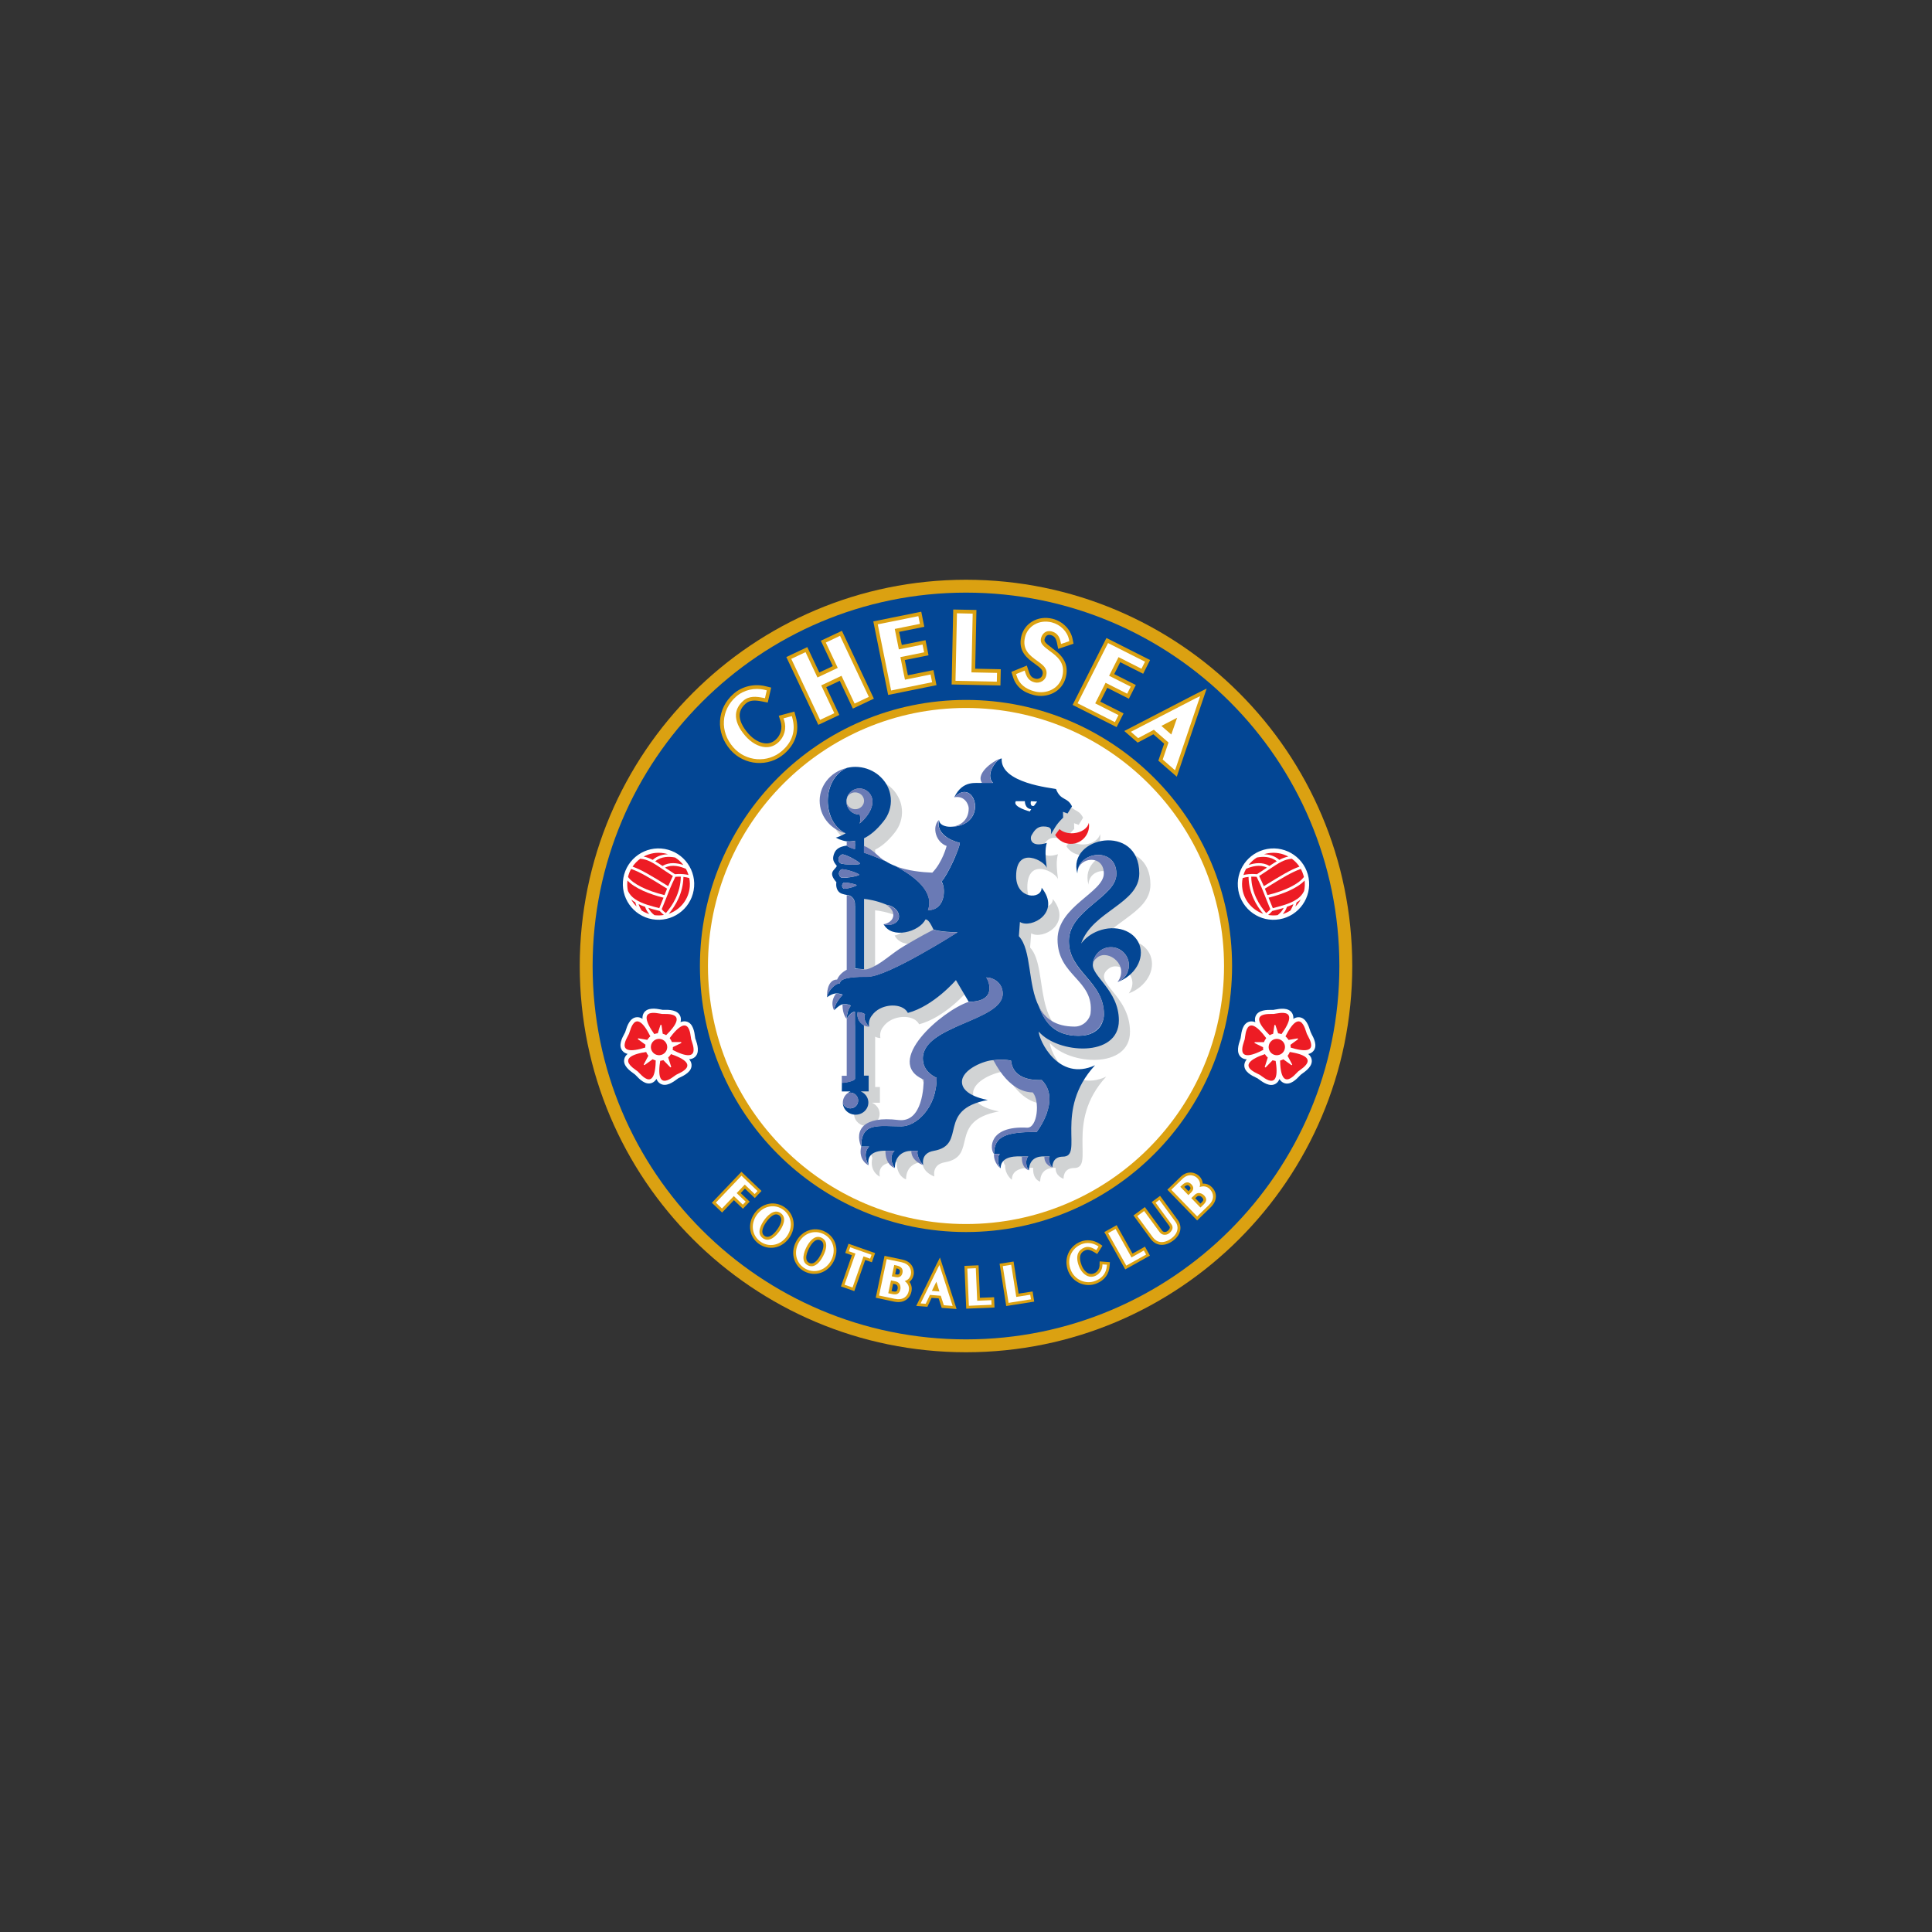 <?xml version="1.0" encoding="UTF-8"?>
<svg xmlns="http://www.w3.org/2000/svg" id="Layer_1" version="1.1" viewBox="0 0 500 500">
  <rect x="0" y="0" width="500" height="500" fill="#333333" stroke="none"/>
  <defs>
    <style>
      .st0 {
        fill: none;
      }

      .st1 {
        fill: #d1d3d4;
      }

      .st2 {
        fill: #ed1c24;
      }

      .st3 {
        fill: #6a7ab5;
      }

      .st4 {
        fill: #fff;
      }

      .st5 {
        fill: #034694;
      }

      .st6 {
        fill: #dba111;
      }
    </style>
  </defs>
  <path id="path3381" class="st6" d="M349.96,250c0,55.21-44.76,99.96-99.96,99.96s-99.96-44.75-99.96-99.96,44.75-99.96,99.96-99.96,99.96,44.76,99.96,99.96"></path>
  <path id="path3383" class="st5" d="M346.63,250c0,53.37-43.26,96.63-96.63,96.63s-96.63-43.26-96.63-96.63,43.26-96.63,96.63-96.63,96.63,43.26,96.63,96.63"></path>
  <path id="path3385" class="st6" d="M318.86,250c0,38.03-30.83,68.85-68.86,68.85s-68.86-30.82-68.86-68.85,30.83-68.86,68.86-68.86c38.03,0,68.86,30.83,68.86,68.86"></path>
  <path id="path3387" class="st4" d="M316.78,250c0,36.88-29.9,66.78-66.78,66.78s-66.78-29.9-66.78-66.78,29.9-66.78,66.78-66.78,66.78,29.9,66.78,66.78"></path>
  <path id="path3389" class="st6" d="M192.78,307.61c.74.71,2.56,2.44,2.56,2.44l1.74-1.83-5.2-4.96-.67.7-6.98,7.32,2.65,2.52s2.24-2.35,3.06-3.2c.68.65,2.33,2.22,2.33,2.22l1.74-1.83s-1.64-1.56-2.32-2.22c.43-.46.65-.69,1.09-1.15"></path>
  <path id="path3391" class="st6" d="M205.32,315.96c-.24-1.4-1.02-2.64-2.21-3.49-1.19-.84-2.61-1.18-4.01-.95-1.51.26-2.87,1.14-3.83,2.48-.95,1.35-1.34,2.92-1.08,4.43.24,1.4,1.02,2.63,2.21,3.48,1.19.85,2.62,1.18,4.02.95,1.51-.25,2.87-1.14,3.82-2.48.76-1.06,1.16-2.28,1.16-3.5,0-.3-.03-.62-.08-.92M197.85,319.85c-1.21-.86-.21-2.66.5-3.64.71-1,2.07-2.53,3.29-1.68,1.27.91.08,2.87-.49,3.66-.57.8-2.03,2.56-3.3,1.66Z"></path>
  <path id="path3393" class="st6" d="M213.49,318.74c-2.8-1.42-6.03-.26-7.52,2.69-.74,1.47-.89,3.09-.41,4.54.44,1.35,1.4,2.45,2.7,3.11,1.3.66,2.77.78,4.12.33,1.45-.47,2.67-1.55,3.4-3.02,1.49-2.95.5-6.24-2.3-7.65M210.39,326.92c-.33.11-.64.07-.99-.1-.55-.28-.75-.79-.75-1.35,0-.78.38-1.7.69-2.33.55-1.09,1.67-2.81,3-2.14.35.18.56.41.67.74.22.67,0,1.77-.6,2.95-.6,1.18-1.35,2.01-2.02,2.24Z"></path>
  <path id="path3395" class="st6" d="M219.26,322.79l-.51,1.48s1.32.46,1.72.59c-.5,1.44-2.83,8.07-2.83,8.07l3.45,1.21s2.33-6.62,2.83-8.06c.4.14,1.72.6,1.72.6l.84-2.38-6.89-2.42-.32.91"></path>
  <path id="path3397" class="st6" d="M233.58,325.99l-4.66-.98-.2.95-2.08,9.89,4.74,1.01c1.52.31,2.51-.06,3.08-.43.72-.47,1.23-1.24,1.42-2.17.05-.25.08-.5.08-.73,0-.67-.21-1.27-.59-1.79.53-.42.92-1.02,1.07-1.77.04-.19.06-.41.06-.64,0-1.27-.72-2.87-2.93-3.33M232.3,333.54c-.05.23-.14.52-.31.64-.16.1-.46.12-.86.03,0,0-.18-.04-.39-.08.15-.71.25-1.19.4-1.9.2.05.46.1.46.1.61.13.73.58.73.91,0,.13-.02.24-.03.31h0ZM231.98,328.24c.41.09.71.24.83.42.05.08.08.19.08.33,0,.08-.01.17-.03.29-.06.29-.15.69-.95.53,0,0-.1-.03-.24-.06.13-.6.19-.9.32-1.5h0Z"></path>
  <path id="path3399" class="st6" d="M242.18,327.6l-5.06,10.37,2.89.22s.78-1.65,1.09-2.31c.61.05,1.22.09,1.82.14.22.69.79,2.45.79,2.45l3.85.3-4.3-13.32-1.09,2.15"></path>
  <path id="path3401" class="st6" d="M253.6,335.87c-.06-1.51-.35-8.41-.35-8.41l-3.65.15.46,11.07,7.32-.3-.11-2.66s-2.61.11-3.66.15"></path>
  <path id="path3403" class="st6" d="M263.61,334.81c-.24-1.5-1.3-8.32-1.3-8.32l-.96.15-2.66.41,1.72,10.95,7.24-1.14-.41-2.63s-2.58.41-3.62.56"></path>
  <path id="path3405" class="st6" d="M284.57,327.45c-.03.95-.59,1.77-1.46,2.11-.48.19-.95.19-1.41,0-.71-.3-1.37-1.07-1.76-2.06-.46-1.17-.56-2.16-.25-2.85.21-.49.62-.85,1.25-1.1.68-.27,1.33-.02,2.21.5l.81.48,1.35-2.13-.8-.53c-1.47-.97-3.29-1.16-4.87-.53-1.46.58-2.59,1.67-3.19,3.07-.61,1.41-.61,3.03,0,4.57,1.16,2.91,4.45,4.34,7.32,3.19,2.08-.83,3.25-2.41,3.4-4.56l.07-.96-2.65-.2-.03,1.01"></path>
  <path id="path3407" class="st6" d="M293.1,324.43c-.75-1.33-4.11-7.36-4.11-7.36l-.84.47-2.35,1.31,5.41,9.67,6.39-3.57-1.29-2.32s-2.29,1.28-3.2,1.79"></path>
  <path id="path3409" class="st6" d="M300.21,309.51l-.78.57-1.37,1.01,4.49,6.11c.21.28.21.46.19.57-.04.32-.37.66-.66.87-.14.1-.45.23-.78.18-.23-.03-.41-.16-.58-.38l-4.43-6.05-2.95,2.16,4.41,6.02c.65.89,1.47,1.42,2.42,1.56,1.06.17,2.27-.2,3.4-1.03,2.31-1.69,2.28-3.94,1.27-5.31l-4.6-6.29"></path>
  <path id="path3411" class="st6" d="M313.67,307.29c-.68-.71-1.52-1.02-2.4-.97-.05-.68-.32-1.34-.85-1.89-.92-.95-2.99-1.7-4.89.15l-3.42,3.31,7.71,7.96,3.48-3.37c1.11-1.08,1.36-2.12,1.37-2.8.02-.87-.34-1.71-1-2.39M307.84,307.02c.11.12.26.27.26.46,0,.16-.09.36-.36.62,0,0-.07.07-.17.17-.43-.45-.64-.66-1.07-1.11.77-.71,1.09-.41,1.34-.15h0ZM309.67,309.76c.62-.6,1.23-.07,1.4.11.17.17.35.4.35.61h0c0,.19-.16.46-.45.73,0,0-.13.13-.29.28-.5-.52-.85-.87-1.35-1.39.15-.15.34-.33.34-.33h0Z"></path>
  <path id="path3413" class="st4" d="M192.76,306.58c.3.29,2.55,2.44,2.55,2.44l.74-.78-4.15-3.96-.17.17-6.47,6.79,1.59,1.52s2.76-2.89,3.06-3.21c.3.29,2.33,2.22,2.33,2.22l.74-.78s-2.03-1.93-2.33-2.22c.27-.28,1.83-1.92,2.1-2.2"></path>
  <path id="path3415" class="st4" d="M202.68,313.06c-1.03-.73-2.26-1.02-3.47-.82-1.33.23-2.51,1-3.36,2.19-.84,1.19-1.18,2.57-.96,3.89.2,1.21.88,2.28,1.91,3.01,1.03.74,2.27,1.02,3.48.82,1.32-.22,2.51-1,3.35-2.18.67-.95,1.03-2.02,1.03-3.09,0-.27-.02-.53-.07-.8-.21-1.21-.89-2.28-1.92-3.02M201.74,318.62c-.7.97-2.51,3.11-4.31,1.83-1.8-1.27-.37-3.69.32-4.66.69-.98,2.51-3.11,4.3-1.84,1.8,1.29.38,3.7-.31,4.67h0Z"></path>
  <path id="path3417" class="st4" d="M213.16,319.39c-2.43-1.23-5.24-.21-6.54,2.37-.66,1.3-.79,2.71-.37,3.99.38,1.16,1.21,2.11,2.34,2.68,1.13.58,2.4.68,3.57.3,1.27-.42,2.33-1.36,2.99-2.66,1.3-2.58.45-5.45-1.99-6.68M209.07,327.46c-1.96-.99-.92-3.59-.38-4.66.54-1.07,2.01-3.46,3.97-2.46.52.26.87.65,1.04,1.16.39,1.18-.24,2.7-.65,3.51-.41.8-1.26,2.21-2.44,2.6-.5.17-1.03.12-1.55-.15h0Z"></path>
  <path id="path3419" class="st4" d="M219.95,323.03l-.28.79s1.37.48,1.72.6c-.15.43-2.83,8.06-2.83,8.06l2.08.73s2.68-7.63,2.83-8.06c.34.12,1.72.6,1.72.6l.36-1.01-5.52-1.94-.08.23"></path>
  <path id="path3421" class="st4" d="M233.43,326.69l-3.95-.83-.05.24-1.93,9.18,4.03.85c1.02.21,1.88.11,2.54-.32.57-.37.95-.97,1.11-1.71.04-.2.06-.39.06-.58,0-.8-.4-1.48-1.11-1.97.82-.24,1.41-.84,1.6-1.74.03-.14.05-.31.05-.49,0-.92-.48-2.22-2.35-2.62M232.05,327.51c.66.14,1.12.39,1.36.76.13.21.2.45.2.72,0,.14-.02.28-.05.43-.26,1.22-1.24,1.21-1.81,1.09,0,0-.6-.12-.95-.2.08-.38.54-2.56.62-2.93.25.05.64.13.64.13h0ZM231.75,331.61c1.12.24,1.3,1.12,1.3,1.66,0,.23-.04.4-.04.42-.11.53-.32.89-.63,1.09-.33.22-.8.26-1.4.14,0,0-.72-.15-1.1-.23.08-.39.62-2.94.7-3.33.33.07,1.17.25,1.17.25h0Z"></path>
  <path id="path3423" class="st4" d="M242.84,327.92l-4.59,9.4,1.32.1s.97-2.04,1.1-2.3c.28.02,2.53.2,2.8.22.09.27.79,2.45.79,2.45l2.28.18-3.41-10.58-.29.54M242.33,331.7c.22.71.65,2.08.79,2.53-.45-.03-1.5-.11-1.95-.15.21-.42.83-1.71,1.16-2.38h0Z"></path>
  <path id="path3425" class="st4" d="M252.9,336.63c-.02-.46-.36-8.41-.36-8.41h-.23s-1.97.09-1.97.09l.4,9.62,5.87-.25-.05-1.2s-3.24.14-3.66.15"></path>
  <path id="path3427" class="st4" d="M263.01,335.65c-.07-.45-1.31-8.33-1.31-8.33l-.24.04-1.94.31,1.49,9.51,5.8-.92-.19-1.19s-3.21.5-3.62.57"></path>
  <path id="path3429" class="st4" d="M285.3,327.46c-.03,1.25-.77,2.31-1.92,2.78-.67.27-1.33.26-1.96-.02-.9-.38-1.68-1.28-2.16-2.46-.53-1.35-.62-2.53-.25-3.41.29-.67.84-1.17,1.65-1.49,1.06-.42,2.03.06,2.85.55l.21.12.59-.93-.2-.13c-1.27-.83-2.85-1.01-4.2-.47-1.28.51-2.28,1.46-2.8,2.68-.53,1.23-.53,2.66.02,4.01,1.01,2.54,3.87,3.79,6.38,2.79,1.82-.73,2.81-2.05,2.94-3.94l.02-.24-1.16-.08v.25"></path>
  <path id="path3431" class="st4" d="M292.82,325.41c-.23-.4-4.11-7.35-4.11-7.35l-.21.12-1.71.96,4.69,8.4,5.13-2.86-.58-1.05s-2.84,1.58-3.2,1.79"></path>
  <path id="path3433" class="st4" d="M300.05,310.52l-.2.15-.79.58,4.06,5.53c.27.37.38.74.32,1.11-.1.66-.7,1.16-.95,1.34-.29.22-.81.4-1.32.31-.43-.06-.78-.29-1.06-.67l-4.01-5.46-1.77,1.31,3.98,5.43c.54.73,1.19,1.16,1.94,1.27,1.19.18,2.3-.48,2.86-.89,1.92-1.41,1.95-3.18,1.12-4.3l-4.18-5.7"></path>
  <path id="path3435" class="st4" d="M313.15,307.79c-.74-.77-1.7-.95-2.69-.57.08-.23.12-.47.12-.7,0-.57-.23-1.13-.69-1.6-.62-.64-2.22-1.42-3.86.17l-2.9,2.81,6.69,6.91,2.96-2.87c.75-.72,1.14-1.49,1.15-2.27.01-.68-.27-1.33-.8-1.88M308.82,307.49c0,.48-.32.88-.57,1.13,0,0-.44.43-.7.68-.27-.28-1.82-1.88-2.09-2.16.18-.17.46-.44.46-.44.91-.88,1.7-.94,2.43-.18.33.35.46.68.46.98h0ZM310.67,312.51c-.27-.28-2.08-2.15-2.36-2.44.24-.23.86-.83.86-.83,1.18-1.14,2.38.07,2.43.12.37.38.56.75.56,1.11h0c0,.41-.24.83-.67,1.26,0,0-.58.55-.81.78h0Z"></path>
  <path id="path3437" class="st6" d="M205.59,184.15l-4.04,1.09.46,1.45c.56,1.75.05,3.59-1.31,4.79-.76.67-1.64.97-2.61.91-1.47-.1-3.13-1.05-4.44-2.55-1.54-1.77-2.31-3.47-2.22-4.91.07-1.05.58-1.98,1.56-2.84,1.08-.95,2.46-.91,4.32-.54l1.38.27.89-3.87-1.39-.34c-2.99-.74-6.11-.01-8.34,1.94-4.36,3.82-4.72,10.05-.83,14.5,3.61,4.13,9.89,4.58,13.97,1.01,2.94-2.57,3.97-5.86,2.97-9.51l-.38-1.39"></path>
  <path id="path3439" class="st6" d="M216.56,163.88l-4.13,1.94s2.3,4.88,3.1,6.57c-1.18.55-2.32,1.09-3.5,1.65-.79-1.68-3.1-6.57-3.1-6.57l-5.43,2.57,8.28,17.55,5.44-2.56s-2.56-5.43-3.39-7.19c1.18-.55,2.32-1.09,3.5-1.65.83,1.76,3.39,7.19,3.39,7.19l5.44-2.57-8.27-17.55-1.31.62"></path>
  <path id="path3441" class="st6" d="M234.96,174.76c-.26-1.31-.53-2.64-.8-3.94,1.68-.34,6.14-1.24,6.14-1.24l-.78-3.9s-4.46.9-6.14,1.24c-.24-1.2-.44-2.2-.69-3.39,1.74-.35,6.52-1.32,6.52-1.32l-.79-3.9-1.43.29-10.98,2.22,3.84,19.03,12.51-2.53-.79-3.9s-4.86.98-6.62,1.34"></path>
  <path id="path3443" class="st6" d="M252.71,157.86l-6.02-.12-.03,1.45-.38,17.95,12.63.26.09-4.2s-4.85-.1-6.62-.14c.05-2.38.32-15.2.32-15.2"></path>
  <path id="path3445" class="st6" d="M272.2,167.65c-1.56-1.15-2.02-1.61-1.86-2.23.08-.32.43-1.36,1.55-1.08.67.17,1.35.53,1.64,1.98l.33,1.61,3.97-1.34-.25-1.25c-.49-2.46-2.57-4.55-5.17-5.2-1.87-.46-3.74-.22-5.28.71-1.41.84-2.4,2.18-2.8,3.76-1,3.98,1.68,5.89,3.46,7.16,1.82,1.3,2.28,1.81,2,2.89-.09.34-.29.61-.6.8-.36.21-.82.29-1.19.19-.96-.24-1.37-.69-1.77-1.92l-.49-1.48-3.99,1.63.39,1.27c.75,2.46,2.53,4.01,5.45,4.74,3.28.82,7.26-.69,8.25-4.63,1.03-4.15-1.79-6.23-3.66-7.6"></path>
  <path id="path3447" class="st6" d="M286.56,178c1.53.77,5.59,2.83,5.59,2.83l1.8-3.55s-4.06-2.05-5.59-2.82c.55-1.09,1.01-2,1.55-3.09,1.58.8,5.94,3,5.94,3l1.79-3.55-11.3-5.71-.65,1.29-8.1,16.03,11.39,5.75,1.8-3.55s-4.43-2.24-6.03-3.04c.6-1.19,1.21-2.4,1.81-3.59"></path>
  <path id="path3449" class="st6" d="M309.06,179.81l-18.1,9.37,3.46,3.01s2.99-1.59,4.07-2.16c.81.7,2,1.74,2.79,2.43-.39,1.15-1.5,4.4-1.5,4.4l4.77,4.15,7.74-22.82-3.24,1.62"></path>
  <path id="path3451" class="st4" d="M204.91,185.33l-2.13.58.16.48c.68,2.13.07,4.36-1.6,5.82-.96.84-2.07,1.23-3.31,1.15-1.75-.12-3.61-1.17-5.11-2.88-1.72-1.96-2.57-3.91-2.45-5.62.09-1.3.73-2.48,1.89-3.5,1.53-1.34,3.46-1.1,5.15-.76l.46.09.47-2.02-.46-.12c-2.69-.66-5.48-.01-7.47,1.73-3.94,3.45-4.26,9.09-.73,13.13,3.26,3.73,8.92,4.14,12.61.92,2.68-2.35,3.58-5.21,2.67-8.52l-.13-.47"></path>
  <path id="path3453" class="st4" d="M216.97,164.75l-3.25,1.54s2.73,5.8,3.09,6.56c-.69.33-4.55,2.15-5.25,2.48-.36-.76-3.09-6.56-3.09-6.56l-3.69,1.74,7.45,15.8,3.69-1.74s-3.02-6.41-3.39-7.19c.7-.33,4.55-2.14,5.25-2.48.36.77,3.39,7.19,3.39,7.19l3.68-1.74-7.45-15.8-.44.2"></path>
  <path id="path3455" class="st4" d="M234.2,175.9c-.15-.76-1.02-5.08-1.18-5.84.81-.16,6.14-1.24,6.14-1.24l-.4-2s-5.33,1.07-6.14,1.24c-.15-.74-.92-4.55-1.06-5.29.81-.17,6.51-1.31,6.51-1.31l-.4-2-10.51,2.12,3.46,17.12,10.61-2.14-.4-2s-5.8,1.17-6.62,1.34"></path>
  <path id="path3457" class="st4" d="M251.72,158.81l-4.07-.09v.48s-.37,16.99-.37,16.99l10.7.23.05-2.27s-5.79-.12-6.62-.14c.02-.91.32-15.2.32-15.2"></path>
  <path id="path3459" class="st4" d="M272.13,163.4c1.3.32,2.04,1.19,2.36,2.72l.11.54,2.13-.72-.08-.42c-.42-2.09-2.21-3.88-4.46-4.45-1.62-.4-3.23-.19-4.54.6-1.19.71-2.03,1.84-2.36,3.17-.84,3.34,1.34,4.89,3.08,6.14,1.77,1.26,2.83,2.13,2.38,3.92-.18.75-.67,1.17-1.04,1.4-.58.35-1.3.46-1.92.3-1.29-.32-1.95-1.02-2.45-2.56l-.16-.49-2.21.9.13.42c.64,2.11,2.2,3.44,4.76,4.09,2.82.7,6.23-.57,7.07-3.93.88-3.52-1.43-5.22-3.3-6.59-1.59-1.17-2.54-1.95-2.22-3.25.29-1.16,1.24-2.16,2.73-1.79"></path>
  <path id="path3461" class="st4" d="M289.48,170.07c.74.37,5.93,3,5.93,3l.92-1.82-9.57-4.83-.22.43-7.66,15.16,9.66,4.88.92-1.82s-5.27-2.67-6.02-3.04c.35-.69,2.34-4.62,2.68-5.32.74.37,5.59,2.82,5.59,2.82l.92-1.82s-4.86-2.45-5.59-2.82c.34-.68,2.09-4.14,2.43-4.82"></path>
  <path id="path3463" class="st4" d="M309.5,180.68l-16.83,8.71,1.88,1.64s3.57-1.89,4.07-2.16c.42.37,3.38,2.94,3.79,3.3-.18.53-1.5,4.4-1.5,4.4l3.19,2.78,6.5-19.18-1.11.52M300.57,187.86c.8-.41,2.83-1.47,4.07-2.11-.46,1.32-1.22,3.49-1.51,4.34-.65-.57-1.91-1.66-2.56-2.22Z"></path>
  <path id="path3465" class="st1" d="M297.76,247.38c-1.38-3.66-6.13-5.24-10.63-3.55-1.87.7-3.41,1.88-4.45,3.27,2.97-8.47,15.05-10.27,15.05-18.14,0-13.21-18.75-9.51-16.02,0,0-4.31,6.87-5.1,6.87,0s-11.97,8.45-11.97,17.08c0,9.51,9.51,10.39,8.55,19.09-.16,1.5-1.78,3.47-4.11,3.47-14.57,0-9.37-17.93-14.46-23.39l.27-3.68c2.94,1.8,10.75-2.42,5.61-8.87,0,3.17-6.6,2.99-6.6-2.99,0-8.1,7.57-3.87,7.94-2.08-.36-2.95-.5-4.82-.01-6.52-4.08,1.32-4.46-1.04-3.95-1.96.59-1.06,1.38-2.29,2.97-2.29.86,0,1.38.12,1.68.33.51.35.88-.45.81.29.44-.66.26.17.68-.5.43-.66,1.01-1.41,2.02-2.41l-.04-1.49,1.19.44,1.14-1.85c-1.23-2.55-2.9-1.32-4.14-4.49-1.03-.27-17.07,1.48-16.61-4.92-1.31,0-4.41.72-2.49,3.32-1.49.18-2.57-1.51-4.81,3.07,2.82-.53,1.36,2.62,1.36,3.51,0,5.8-7.72,5.7-7.72,2.99-1.86,1.81-.81,5.76,2.01,6.74,0,0-1.07,4.23-3.71,6.91-3.92-.16-10.22-.84-13.84-4.26-1.56-1.47-2.8-2.28-3.86-2.69v-1.92c1.55-.76,3.24-2.1,5-4.33,1.37-1.68,2.12-3.83,1.92-6.12-.03-.27-.07-.54-.11-.81-.01-.08-.04-.16-.05-.25-.04-.18-.08-.36-.14-.54-.03-.09-.05-.18-.08-.26-.06-.18-.13-.36-.2-.53-.03-.07-.05-.15-.09-.22-.1-.23-.21-.45-.33-.67-.05-.09-.1-.17-.15-.26-.08-.13-.16-.27-.24-.4-.07-.1-.14-.2-.21-.31-.07-.1-.15-.2-.23-.3-.09-.11-.17-.22-.26-.32-.06-.07-.13-.14-.19-.2-.23-.25-.48-.49-.74-.71-.02-.02-.05-.04-.07-.06-.14-.12-.3-.24-.45-.35-.04-.03-.08-.06-.12-.09-.16-.11-.33-.23-.5-.33-.01,0-.02-.01-.03-.02-1.65-1.01-3.64-1.54-5.75-1.37-5.07.4-8.83,4.64-8.41,9.46.33,3.75,3.1,6.75,6.7,7.71-1.26.7-2.33,1.11-2.57,1.11.04.03.09.06.15.09.01,0,.03.02.05.03.05.03.11.06.17.1.01,0,.03.02.05.03.08.04.16.08.26.13.01,0,.03.01.05.02.08.04.17.08.26.11.03.01.05.02.08.03.22.09.47.17.74.25.04.01.08.02.11.03.11.03.22.05.34.08.04,0,.08.01.12.02.15.03.3.05.45.07.01,0,.03,0,.04,0v1.09c-.06.01-.11.02-.16.03-1.65.27-2.72.78-3.2,2.25-.48,1.47.01,2,.78,3.04-.65,1.17-2.36,1.6-.13,4.18-.16.97.04,2.52,1.46,2.99.46.16.85.24,1.25.31v19.3c-1.41.75-2.11,1.68-2.5,2.55,0,0-1.13-2.52-1.06,2.47,1.29-1,.78,1.16.78,1.16-1.75,2.27.47,2.15.47,2.15,1.51-1.51,1.2.68,1.2.68,0,2.67,1.09,3.72,1.09,3.72v14.71h-1.28s.01,4.06.01,4.06h2.24c-1.26.52-2.09,1.76-1.97,3.13.15,1.73,1.75,3.02,3.57,2.88,1.82-.15,3.17-1.66,3.02-3.4-.1-1.2-.9-2.18-1.98-2.62h2.07s0-4.06,0-4.06h-1.23s0-13.04,0-13.04c.25.14.53.24.83.3.12.02.24.04.36.05.05,0,.11,0,.16.01-.33-1.72.69-2.85.69-2.85.53-.79,1.29-1.41,2.15-1.85,2.59-1.3,6.12-.97,7.18,1.14,6.69-1.76,12.44-8.49,12.44-8.49l3.29,5.61c-6.98,2.34-22.19,15.56-11.64,20.14,0,1.33-.18,11.23-6.53,10.44-9.14-1.13-11.42,2.66-9.66,6.9-.82,3.58,1.94,4.83,1.94,4.83-.41-2.07.58-3.79,4.36-3.76-.02,3.78,2.42,4.46,2.42,4.46.02-3.23,2.26-4.43,4.26-4.42-.01,2.66,3.08,3.68,3.08,3.68,0,0-.78-3.07,2.71-3.68,8.86-1.54.54-10.65,14.01-13.17,0,0-6.71-1.01-6.71-4.68,0-3.34,6.07-5.62,8.16-5.62,4.29,8.19,8.95,8.26,10.17,8.32,1.9,2.12,1.26,9.27-1.48,9.13-10.04-.54-9.67,5.57-8.54,6.81-.13,2.37,1.72,3.74,1.72,3.74,0-2.54,2.42-3.25,5.52-3.09-.16,3.1,1.81,3.57,1.81,3.57.05-3.12,2.36-3.65,4.01-3.57-.12,2.19,2.05,2.83,2.05,2.83,0,0-.21-2.78,2.71-2.78,5.55,0-2.51-11.89,8.32-23.65-9.51,4.4-14.57-6.6-14.57-8.71,4.89,5.72,20.73,6.86,20.73-2.91s-10.26-12.81-5.46-16.38c2.79-2.08,8.28,2.12,5.14,6.45,4.5-1.67,7.01-6.03,5.64-9.68M236.97,247.67c-3.58,2.11-5.99,4.77-9.26,5.94-.5.17-.89.22-1.24.2v-18.22c.87.08,3.11.39,5.74,1.47,2.6,1.42,2.6,4.35-.68,5.05,2.08,3.97,9.27,2.03,10.83-1.21.77-.07,1.45,1.3,2.08,2.6-1.01.52-3.07,1.57-7.48,4.16ZM277.1,217.47c-.39.53-.78,1.07-1.12,1.52.91,1.51,2.62,2.46,4.49,2.28,2.59-.25,4.5-2.54,4.26-5.14-.01-.09-.03-.18-.04-.27-.28,1.34-1.86,2.48-3.87,2.67-1.52.14-2.9-.29-3.72-1.06Z"></path>
  <path id="path3467" class="st5" d="M219.18,206.51s0,0,0,.02h0c.04-.1.08-.19.13-.29-.05.09-.09.18-.12.27M219.34,282.92s.01,0,.01,0h0s0,0-.01,0h0ZM219.23,198.73h0,0ZM217.86,282.47h2.24c-.27.11-.52.26-.75.44.22-.09.46-.14.71-.14,1.12,0,2.04.91,2.04,2.04s-.91,2.03-2.04,2.03c-.91,0-1.67-.6-1.93-1.42v.18c.15,1.74,1.75,3.02,3.57,2.87,1.82-.14,3.17-1.66,3.02-3.4-.11-1.19-.9-2.17-1.98-2.62h2.07s0-4.07,0-4.07h-1.23s0-13.04,0-13.04c-1.21-.63-1.9-1.99-1.63-3.39.77,0,1.46.2,1.92.52-.71,1.57,1.06,3.23,1.06,3.23-.33-1.71.69-2.85.69-2.85.53-.79,1.29-1.41,2.15-1.85,2.59-1.3,6.12-.97,7.18,1.14,6.69-1.76,12.44-8.49,12.44-8.49l3.3,5.6c7.72,0,5.04-5.78,4.53-6.29,1.78,0,4.28,1.31,4.28,4.21,0,7.11-20.68,8.13-20.68,16.76,0,3.63,3.59,5,3.59,5,0,7.87-5.41,12.55-9.1,12.55-5.91,0-10.44-1.2-10.44,5.25h2.06c-1.96,1.96-.13,4.83-.13,4.83-.41-2.07.59-3.78,4.36-3.76h2.36c-1.5,1.5-.62,3.77.07,4.46.01-3.24,2.26-4.43,4.26-4.42h1.71c-.47.46.28,2.59,1.37,3.67,0,0-.79-3.07,2.71-3.67,8.86-1.54.53-10.65,14.01-13.17,0,0-6.7-1.01-6.7-4.68,0-3.33,6.07-5.62,8.16-5.62,1.65-.24,3.21-.18,4.55.11.55,5.29,6.62,5.03,7.94,5.03,5.15,5.15-1.31,13.42-1.31,13.42-7.91,0-11.04,1.09-11.04,5.7h1.5c-.84.84-.36,3.16.21,3.74,0-2.54,2.42-3.25,5.52-3.09h1.63c-.8.79-.65,2.73.19,3.57.05-3.12,2.36-3.65,4-3.57h1.36c-.51.51,0,2.14.7,2.84,0,0-.21-2.78,2.71-2.78,5.55,0-2.51-11.89,8.32-23.65-9.51,4.4-14.57-6.6-14.57-8.71,4.89,5.72,20.74,6.86,20.74-2.9,0-7.88-7.31-11.58-6.71-14.7.21-2.38,2.21-4.25,4.65-4.25,2.58,0,4.66,2.09,4.66,4.67,0,1.96-1.21,3.64-2.92,4.33,0,0,0,0,0,0,0,0,0,0,0,.02,4.5-1.67,7.01-6.03,5.64-9.69-1.38-3.66-6.14-5.25-10.63-3.55-1.88.71-3.41,1.88-4.46,3.28,2.96-8.47,15.05-10.26,15.05-18.14,0-13.21-18.75-9.5-16.03,0,0-.14,0-.28.03-.42.48-5.37,10.09-6.47,10.09.53,0,5.99-12.31,9.3-12.31,17.36s9.09,10.34,9.09,19.04c0,1.04-.55,5.5-6.59,5.5s-8.63-3.26-10.22-7.51h0c-2.97-5.73-1.88-14.68-5.22-18.26l.27-3.68c2.94,1.81,10.75-2.42,5.62-8.87,0,3.17-6.6,2.99-6.6-2.99,0-8.1,7.57-3.87,7.94-2.09-.36-2.95-.51-4.83,0-6.52-4.09,1.31-4.46-1.05-3.95-1.96.6-1.06,1.39-2.29,2.98-2.29,2.3,0,2.15.84,2.03,2.03.88-1.33,1.13-2.32,3.17-4.32l-.04-1.5,1.18.44,1.15-1.85c-1.23-2.55-2.9-1.32-4.14-4.49-1.03-.27-14.51-1.51-14.05-7.91-1.19,0-4.44,4.12-2.24,6.32h-2.8c-1.5.18-4.99-.87-7.24,3.71,5.52-5.52,9.11,7.65-1.06,7.65h0c-1.5,0-2.79-.62-2.88-1.68-1.01,4.45,5.39,5.83,5.39,5.83,0,1.32-3.21,8.47-4.77,10.03,1.05,1.05,1.38,7.4-3.48,7.4,1.75-4.74-3.4-8.76-8.41-11.41h0c-.91-.34-1.77-.76-2.57-1.27-3.07-1.4-5.57-2.2-5.57-2.2v-3.72c1.55-.76,3.24-2.1,5-4.34,1.38-1.68,2.12-3.83,1.92-6.12-.02-.27-.06-.54-.12-.81-.01-.08-.03-.16-.05-.25-.04-.18-.09-.37-.14-.54-.02-.09-.05-.18-.08-.26-.06-.18-.12-.36-.19-.53-.03-.07-.06-.14-.09-.22-.1-.23-.21-.45-.33-.67-.05-.09-.1-.17-.15-.26-.08-.13-.16-.26-.24-.39-.07-.1-.14-.21-.22-.31-.07-.1-.15-.2-.23-.29-.08-.11-.17-.22-.26-.32-.06-.07-.12-.14-.19-.2-.23-.25-.48-.49-.74-.71-.03-.02-.05-.05-.07-.07-.15-.12-.3-.24-.45-.35-.04-.03-.08-.06-.12-.09-.16-.12-.33-.23-.5-.33-.01,0-.02-.01-.03-.02-1.65-1.01-3.64-1.54-5.74-1.37-.45.04-.89.12-1.32.21-2.92,1.12-5.04,4.53-5.04,8.57,0,3.81,1.89,7.06,4.54,8.35.04.01.07.02.11.03-1.27.7-2.33,1.11-2.57,1.11.04.03.09.06.15.09.01,0,.03.01.05.02.05.03.1.06.17.09.02,0,.03.02.05.02.08.04.16.09.26.13.02,0,.03.01.05.02.08.04.17.07.26.11.03.01.05.02.08.03.23.09.47.18.74.25.04,0,.07.02.11.03.11.03.22.05.33.08.04.01.08.02.12.03.15.03.29.05.45.07.01,0,.02,0,.03,0,.97.08,2.11-.16,2.11-.16v2.16c-.17,0-1.69-.49-2.11-.91-.05,0-.11.02-.16.03-1.64.27-2.72.78-3.2,2.24-.48,1.47.01,2,.78,3.04-.66,1.16-2.36,1.6-.13,4.18-.16.97.04,2.52,1.46,2.99.46.16.85.24,1.25.31.84,0,2.11.7,2.11,2.44v16.59c.76.04,1.59.15,2.34.21v-18.22c.87.08,3.12.39,5.74,1.47.03.01.05.03.08.05,0,0,0,0,0,0,.24.03.48.08.72.15,1.75.54,2.83,2.05,2.43,3.4-.41,1.34-2.16,1.99-3.91,1.46,2.07,3.98,9.27,2.03,10.83-1.21.76-.07,1.44,1.3,2.08,2.6,0,0,1.8.69,6.26.69,0,0-18.06,11.53-23.29,11.53-2.23,0-7.18,0-7.18,1.69-1.36,0-3.32,2.31-3.32,3.63,1.29-1,2.33-1,2.33-1,1.1,0,1.71.33,1.71.33-.4.4-2.2,2.43-2.2,4.01,1.51-1.51,2.17-1.51,2.17-1.51,0,0,1.58-.2,2.14.36-.38.38-1.05,1.74-1.05,3.36,0,0,.94-1.81,2.11-1.81v17.34c0,.53-2.39,1.04-3.38,1.04M218.59,230.01c-.45.02-.66-.56-.66-.77-.01-.21.16-.8.6-.82,1.06-.04,3.17.47,3.18.68,0,.21-2.07.87-3.12.91ZM217.91,227.15c-.61-.04-.82-.87-.8-1.16.02-.29.34-1.08.96-1.03,1.46.11,4.3,1.13,4.28,1.42-.02.29-2.98.89-4.44.78ZM217.66,223.48c-.65-.17-.7-1.1-.62-1.41.08-.31.58-1.09,1.24-.92,1.55.41,4.4,2.07,4.31,2.38-.08.31-3.38.36-4.93-.05h0ZM222.46,213.15c.27-.64.21-1.52.05-2.34-.03,0-.06,0-.08,0-1.86,0-3.37-1.51-3.37-3.37-.03-.32.02-.63.12-.91h0s0-.01,0-.02c.4-1.41,1.7-2.45,3.24-2.45,1.86,0,3.37,1.51,3.37,3.38,0,2.15-1.51,4.13-3.33,5.71h0Z"></path>
  <path id="path3469" class="st2" d="M273.08,216.09c.9,1.51,2.62,2.46,4.49,2.28,2.59-.24,4.5-2.54,4.26-5.14,0-.09-.03-.18-.04-.27-.28,1.34-1.86,2.48-3.87,2.67-1.53.14-2.91-.3-3.72-1.06-.39.54-.79,1.07-1.12,1.52"></path>
  <path id="path3471" class="st4" d="M266.78,207.35l1.63.09-.82,1.12s-1.09.34-.81-1.2M262.89,207.35h2.35s-.08,1.89,1.63,2.06l-.36.6s-4.61-1.2-3.61-2.67Z"></path>
  <path id="path3473" class="st3" d="M222.59,223.53c.08-.31-2.77-1.97-4.31-2.38-.65-.17-1.15.62-1.24.92-.08.31-.03,1.24.62,1.41,1.55.41,4.85.35,4.93.05M222.35,226.37c.02-.29-2.82-1.31-4.28-1.42-.61-.05-.94.75-.96,1.03-.02.29.18,1.12.8,1.16,1.46.11,4.42-.49,4.44-.78ZM219.13,217.8v1.09c.42.42,1.93.91,2.11.91v-2.16s-1.14.24-2.11.16ZM218.53,228.42c-.44.02-.61.61-.6.82,0,.21.22.79.66.77,1.06-.04,3.13-.7,3.12-.91,0-.21-2.13-.72-3.18-.68ZM216.36,257.15c-1.75,2.27-.49,4.34-.49,4.34,0-1.58,1.8-3.61,2.2-4.01,0,0-.62-.33-1.71-.33ZM221.94,261.96c-.27,1.4.43,2.76,1.63,3.39.26.13.53.24.83.3.13.03.24.04.36.06.05,0,.11,0,.16,0,0,0-1.77-1.66-1.06-3.23-.46-.32-1.15-.52-1.92-.52h0ZM218.74,215.65c-2.66-1.3-4.54-4.54-4.54-8.35,0-4.04,2.12-7.46,5.04-8.57-4.38.97-7.47,4.86-7.08,9.25.33,3.72,3.04,6.69,6.59,7.68ZM246.93,206.33c2.82-.53,3.77,1.98,3.77,2.87,0,3.4-2.65,4.77-4.84,4.78h0c10.17,0,6.59-13.17,1.06-7.65h0ZM240.13,235.57c4.86,0,4.53-6.35,3.48-7.4,1.56-1.56,4.77-8.71,4.77-10.03,0,0-6.42-1.38-5.39-5.84,0,0,0,0,0,0l-.09-.02c-1.75,1.85-.69,5.69,2.09,6.65,0,0-1.07,4.23-3.71,6.91-2.63-.1-6.32-.45-9.56-1.69,5.01,2.66,10.16,6.67,8.41,11.41h0ZM221.14,205.08c1.26-.1,2.36.79,2.47,1.99.1,1.2-.83,2.25-2.09,2.35-1.26.1-2.37-.79-2.47-1.99,0,1.86,1.51,3.37,3.37,3.37.03,0,.06,0,.08,0,.17.82.22,1.7-.04,2.34,1.82-1.58,3.33-3.56,3.33-5.71,0-1.86-1.51-3.38-3.37-3.38-1.55,0-2.85,1.05-3.25,2.46.29-.78,1.04-1.37,1.97-1.44h0ZM256.96,202.63c-2.2-2.2,1.05-6.32,2.24-6.32-1.31,0-6.97,3.71-5.04,6.32h2.8ZM228.64,239.22c1.74.54,3.5-.12,3.91-1.46.41-1.34-.68-2.86-2.43-3.4-.24-.07-.48-.12-.72-.15,2.52,1.44,2.49,4.32-.75,5.01ZM223.58,220.69s2.5.79,5.57,2.2c-.62-.38-1.2-.81-1.72-1.3-1.56-1.47-2.8-2.28-3.86-2.69v1.8h0ZM224.53,252.83c5.22,0,23.29-11.53,23.29-11.53-4.46,0-6.26-.69-6.26-.69-1.01.52-3.07,1.56-7.48,4.16-3.59,2.11-5.99,4.78-9.26,5.94-.5.18-.89.22-1.24.2-.75-.06-1.58-.17-2.34-.21v-16.59c0-1.74-1.27-2.44-2.11-2.44v19.3c-1.41.75-2.11,1.68-2.49,2.55,0,0-2.69-.36-2.62,4.63,0-1.32,1.96-3.63,3.32-3.63,0-1.69,4.95-1.69,7.18-1.69ZM269.59,279.54c-1.32,0-7.4.26-7.94-5.03-1.34-.29-2.91-.35-4.55-.11,4.29,8.19,8.95,8.26,10.17,8.32,1.9,2.12,1.26,9.26-1.48,9.12-10.04-.53-9.67,5.57-8.54,6.82,0-4.6,3.13-5.7,11.04-5.7,0,0,6.46-8.27,1.31-13.42ZM271.65,299.31h-1.36c-.11,2.19,2.06,2.84,2.06,2.84-.7-.7-1.21-2.33-.7-2.84ZM258.95,302.39c-.58-.58-1.05-2.9-.21-3.74h-1.5c-.12,2.37,1.71,3.74,1.71,3.74ZM288.91,226.17c0-7.01-9.61-5.91-10.09-.53.42-3.94,6.85-4.53,6.85.41s-11.98,8.45-11.98,17.08c0,9.51,9.51,10.39,8.55,19.08-.16,1.5-1.78,3.47-4.11,3.47-5.01,0-7.68-2.12-9.24-5.13,1.59,4.25,4.39,7.51,10.22,7.51s6.59-4.46,6.59-5.5c0-8.7-9.09-10.77-9.09-19.04,0-8.05,12.31-11.37,12.31-17.36h0ZM218.03,259.98c0,2.68,1.09,3.72,1.09,3.72,0-1.62.66-2.99,1.05-3.36-.56-.57-2.14-.36-2.14-.36ZM287.49,245.15c-2.44,0-4.44,1.87-4.65,4.25.11-.57.49-1.13,1.24-1.68,2.8-2.08,8.27,2.11,5.15,6.43,1.72-.69,2.92-2.37,2.92-4.33,0-2.58-2.09-4.67-4.66-4.67ZM266.1,299.31h-1.63c-.17,3.1,1.82,3.57,1.82,3.57-.84-.84-.98-2.77-.19-3.57ZM220.06,282.77c-.25,0-.49.05-.71.14-.77.59-1.25,1.51-1.22,2.51.26.83,1.02,1.42,1.93,1.42,1.12,0,2.04-.91,2.04-2.03s-.91-2.04-2.04-2.04ZM231.51,297.83h-2.36c-.02,3.78,2.42,4.46,2.42,4.46-.69-.69-1.56-2.96-.07-4.46ZM238.82,273.95c0-8.64,20.68-9.65,20.68-16.76,0-2.9-2.5-4.21-4.28-4.21.5.5,3.19,6.29-4.53,6.29-6.99,2.34-22.2,15.56-11.64,20.14,0,1.33-.18,11.22-6.53,10.45-9.14-1.13-11.41,2.65-9.66,6.9,0-6.45,4.53-5.25,10.44-5.25,3.7,0,9.1-4.68,9.1-12.55,0,0-3.59-1.38-3.59-5ZM221.24,279.24v-17.34c-1.17,0-2.11,1.81-2.11,1.81v14.79-.09h-1.28s.01,1.87.01,1.87c.99,0,3.38-.51,3.38-1.04h0ZM224.8,301.59s-1.83-2.87.13-4.83h-2.06c-.83,3.59,1.93,4.83,1.93,4.83ZM237.55,297.86h-1.71c-.01,2.66,3.08,3.67,3.08,3.67-1.09-1.09-1.84-3.22-1.37-3.67Z"></path>
  <line id="line3475" class="st0" x1="321.59" y1="230.18" x2="321.59" y2="230.18"></line>
  <path id="path3477" class="st4" d="M180.04,269.07l-.11-.35-.05-.36c-.17-1.25-.47-3.57-2.26-3.99-.48-.11-.97-.05-1.5.16.14-.55.13-1.05-.05-1.51-.66-1.72-3-1.7-4.26-1.68h-.37l-.36-.07c-1.24-.23-3.54-.66-4.49.92-.25.42-.35.91-.31,1.48-.48-.31-.96-.45-1.45-.42-1.84.1-2.54,2.33-2.92,3.53l-.11.35-.17.32c-.6,1.11-1.72,3.16-.51,4.55.32.37.76.62,1.31.75-.44.36-.72.78-.84,1.25-.48,1.78,1.43,3.13,2.45,3.86l.3.22.26.26c.87.92,2.48,2.61,4.17,1.89.45-.19.82-.53,1.12-1.01.21.53.52.92.93,1.19,1.54,1,3.42-.39,4.43-1.14l.3-.22.33-.16c1.14-.54,3.25-1.55,3.09-3.38-.04-.49-.25-.94-.62-1.38.57-.03,1.04-.21,1.42-.51,1.43-1.16.69-3.38.29-4.57"></path>
  <path id="path3479" class="st2" d="M171.97,270.56c10.3,6.09,7.13-.61,6.9-1.6-.23-.99-.31-8.39-6.9,1.6"></path>
  <path id="path3481" class="st2" d="M171.33,272.09c-2.61,11.67,2.78,6.59,3.65,6.07.87-.52,7.88-2.89-3.65-6.07"></path>
  <path id="path3483" class="st2" d="M169.67,271.94c-11.91,1.12-5.41,4.68-4.64,5.34.77.66,5.18,6.6,4.64-5.34"></path>
  <path id="path3485" class="st2" d="M169.3,270.32c-4.75-10.97-6.12-3.7-6.52-2.76-.4.93-4.68,6.97,6.52,2.76"></path>
  <path id="path3487" class="st4" d="M339.38,267.46l-.17-.32-.12-.35c-.38-1.2-1.08-3.44-2.92-3.53-.49-.02-.97.11-1.45.42.04-.56-.06-1.05-.31-1.47-.95-1.58-3.25-1.15-4.49-.92l-.37.07h-.37c-1.25-.02-3.6-.04-4.25,1.68-.18.46-.19.96-.05,1.51-.52-.22-1.02-.27-1.5-.16-1.79.41-2.1,2.74-2.26,3.98l-.06.36-.11.35c-.4,1.19-1.15,3.41.29,4.57.38.31.85.48,1.42.51-.37.43-.57.88-.62,1.38-.16,1.83,1.95,2.84,3.09,3.38l.33.16.3.22c1.01.74,2.9,2.14,4.43,1.14.42-.27.72-.66.93-1.19.3.49.67.82,1.12,1.01,1.69.72,3.3-.98,4.17-1.89l.26-.26.3-.22c1.03-.73,2.93-2.09,2.45-3.86-.13-.48-.41-.89-.85-1.25.55-.13.99-.38,1.31-.75,1.21-1.39.09-3.44-.51-4.55"></path>
  <path id="path3489" class="st2" d="M330.27,269.47c-8.97-7.91-1.62-6.97-.62-7.06,1-.08,8.08-2.29.62,7.06"></path>
  <path id="path3491" class="st2" d="M329.03,270.56c-10.3,6.09-7.13-.61-6.9-1.6.23-.99.31-8.39,6.9,1.6"></path>
  <path id="path3493" class="st2" d="M329.67,272.09c2.61,11.67-2.78,6.59-3.65,6.07-.87-.52-7.88-2.89,3.65-6.07"></path>
  <path id="path3495" class="st2" d="M331.32,271.94c11.91,1.12,5.41,4.68,4.65,5.34-.76.66-5.19,6.6-4.65-5.34"></path>
  <path id="path3497" class="st2" d="M331.69,270.32c4.76-10.97,6.12-3.7,6.52-2.76.39.93,4.68,6.97-6.52,2.76"></path>
  <path id="path3499" class="st4" d="M334.01,270.67c-.01-.1-.04-.18-.06-.27.96-.7,1.99-1.45,1.99-1.45l-.1-.22s-1.2.21-2.36.41c-.58-.95-1.57-1.6-2.7-1.71-.36-1.08-.72-2.18-.72-2.18l-.24.02s-.16,1.15-.33,2.27c-.7.19-1.32.58-1.8,1.15-.25.3-.44.65-.58,1.01-1.16,0-2.39,0-2.39,0l-.05.24s1.15.56,2.21,1.08c0,.1,0,.19,0,.29.08.93.52,1.77,1.22,2.38-.37,1.16-.79,2.46-.79,2.46l.21.12s.97-1,1.83-1.88c.45.15.93.21,1.41.16.49-.04.95-.18,1.37-.4,1,.72,2.12,1.53,2.12,1.53l.18-.16s-.64-1.2-1.21-2.28c.59-.73.87-1.63.79-2.57"></path>
  <path id="path3501" class="st2" d="M330.26,268.87c-.56.04-1.07.31-1.44.75-.36.43-.54.98-.49,1.54.1,1.16,1.13,2.03,2.29,1.92.57-.05,1.07-.32,1.44-.75.36-.44.53-.98.49-1.54-.1-1.16-1.13-2.02-2.29-1.92"></path>
  <path id="path3503" class="st2" d="M170.72,269.47c8.97-7.91,1.62-6.97.62-7.06-1.01-.08-8.08-2.29-.62,7.06"></path>
  <path id="path3505" class="st4" d="M174.12,271c1.07-.52,2.21-1.08,2.21-1.08l-.05-.24s-1.23,0-2.39,0c-.14-.36-.33-.7-.58-1.01-.47-.56-1.1-.96-1.8-1.15-.16-1.12-.32-2.27-.32-2.27l-.25-.02s-.36,1.1-.71,2.18c-1.14.11-2.13.75-2.71,1.71-1.15-.2-2.36-.41-2.36-.41l-.09.22s1.03.75,1.99,1.45c-.02.09-.04.18-.05.27-.08.94.2,1.84.79,2.57-.57,1.08-1.21,2.28-1.21,2.28l.19.16s1.12-.81,2.12-1.53c.42.22.88.36,1.37.4.49.04.96-.02,1.41-.16.86.88,1.82,1.88,1.82,1.88l.21-.12s-.42-1.3-.79-2.46c.7-.62,1.14-1.45,1.22-2.39.01-.1,0-.19,0-.29"></path>
  <path id="path3507" class="st2" d="M172.18,269.62c-.36-.44-.87-.7-1.44-.75-1.16-.11-2.19.76-2.29,1.92-.05.57.13,1.11.49,1.54.36.43.87.7,1.44.75,1.16.1,2.19-.76,2.29-1.92.05-.56-.13-1.11-.49-1.54"></path>
  <path id="path3509" class="st4" d="M172.03,219.71c-5.01-.89-9.81,2.48-10.7,7.49-.88,5.02,2.48,9.82,7.49,10.7,5.02.88,9.82-2.48,10.7-7.49.89-5.01-2.48-9.81-7.49-10.7"></path>
  <path id="path3511" class="st2" d="M174.13,226.7c-.08-.05-.22-.14-.39-.25-.76-.5-2.24-1.48-2.28-1.51-.21-.14-.41-.28-.6-.41-.66-.44-1.25-.83-1.81-1.15-.21-.12-.42-.24-.63-.34-.88-.45-1.73-.71-2.73-.8-.77.56-1.44,1.24-1.98,2.04,2.3.83,4.54,2.16,9.21,5.06.27-.62,1.16-2.52,1.21-2.63"></path>
  <path id="path3513" class="st2" d="M171.97,231.65c.09-.23.5-1.27.67-1.67-4.78-2.97-7.01-4.29-9.31-5.1-.36.64-.62,1.34-.8,2.08,1.31,1.8,4.83,3.58,9.44,4.69"></path>
  <path id="path3515" class="st2" d="M171.45,224.1c1.79-1.06,3.83-.77,5.4-.24-.59-.76-1.3-1.42-2.12-1.93-1.48-.3-3.53-.34-5.17.96.59.35,1.21.76,1.89,1.21"></path>
  <path id="path3517" class="st2" d="M164.31,232.66c.24.16.49.32.75.47.53.29,1.1.54,1.69.76.25.09.5.18.76.27.9.3,2.96.83,3.11.87.03-.08.8-1.99,1.1-2.71-3.57-.88-7.47-2.43-9.33-4.45-.11.93-.07,1.85.13,2.72.39.85,1.02,1.53,1.8,2.08"></path>
  <path id="path3519" class="st2" d="M170.73,235.76l-.74-.19c-.69-.18-1.44-.37-2.2-.61.37.79.95,1.41,1.58,1.88.83.11,1.66.09,2.45-.05-.57-.44-1.08-1.04-1.08-1.04"></path>
  <path id="path3521" class="st2" d="M178.19,226.45c-.17-.55-.39-1.09-.67-1.59-1.41-.63-3.55-1.24-5.42-.32l2.58,1.7c.54-.05,1.03-.06,1.49-.05.25,0,.48.02.7.04.51.04.94.13,1.33.22"></path>
  <path id="path3523" class="st2" d="M176.87,226.93c-.08,4.24-2.07,7.51-3.8,9.56,2.7-.94,4.82-3.26,5.35-6.26.18-1.03.15-2.03-.04-2.99-.42-.13-.92-.24-1.52-.3"></path>
  <path id="path3525" class="st2" d="M168.92,222.53c1.21-1.06,2.63-1.42,3.95-1.45-.33-.11-.67-.2-1.03-.26-1.88-.33-3.71.02-5.27.86.83.16,1.58.45,2.35.85"></path>
  <path id="path3527" class="st2" d="M174.78,226.93c-.61,1.28-.97,2.06-1.27,2.77-.09.22-.18.43-.27.64-.14.36-.58,1.47-.58,1.47l-.26.65-1.14,2.82c.31.42.69.76,1.07,1.02,1.69-1.93,3.8-5.18,3.86-9.42-.43-.02-.89,0-1.4.04"></path>
  <path id="path3529" class="st2" d="M166.94,234.68c-.57-.2-1.14-.42-1.67-.68.2.62.49,1.17.78,1.64.61.39,1.27.7,1.99.92-.46-.52-.86-1.13-1.09-1.88"></path>
  <path id="path3531" class="st2" d="M164.43,233.55c-.39-.23-.74-.49-1.08-.77.38.67.85,1.29,1.4,1.83-.13-.34-.24-.69-.32-1.06"></path>
  <path id="path3533" class="st4" d="M320.47,230.41c.89,5.02,5.68,8.38,10.7,7.49,5.02-.88,8.38-5.68,7.5-10.7-.89-5.01-5.69-8.38-10.7-7.49-5.02.89-8.38,5.69-7.49,10.7"></path>
  <path id="path3535" class="st2" d="M325.87,226.7c.08-.05.22-.14.4-.25.76-.5,2.24-1.48,2.28-1.51.21-.14.41-.28.61-.41.65-.44,1.25-.83,1.8-1.15.21-.12.42-.24.63-.34.88-.45,1.73-.71,2.73-.8.77.56,1.44,1.24,1.97,2.04-2.3.83-4.53,2.16-9.21,5.06-.27-.62-1.16-2.52-1.21-2.63"></path>
  <path id="path3537" class="st2" d="M328.02,231.65c-.09-.23-.51-1.27-.67-1.67,4.78-2.97,7-4.29,9.3-5.1.35.64.62,1.34.8,2.08-1.32,1.8-4.84,3.58-9.44,4.69"></path>
  <path id="path3539" class="st2" d="M328.54,224.1c-1.79-1.06-3.83-.77-5.4-.24.59-.76,1.3-1.42,2.13-1.93,1.48-.3,3.53-.34,5.16.96-.59.35-1.21.76-1.89,1.21"></path>
  <path id="path3541" class="st2" d="M335.69,232.66c-.23.16-.48.32-.74.47-.52.29-1.1.54-1.68.76-.25.09-.51.18-.76.27-.89.3-2.95.83-3.11.87-.03-.08-.81-1.99-1.1-2.71,3.57-.88,7.47-2.43,9.33-4.45.11.93.06,1.85-.13,2.72-.39.85-1.02,1.53-1.8,2.08"></path>
  <path id="path3543" class="st2" d="M329.27,235.76l.74-.19c.69-.18,1.45-.37,2.21-.61-.38.79-.96,1.41-1.58,1.88-.83.11-1.66.09-2.45-.05.56-.44,1.08-1.04,1.08-1.04"></path>
  <path id="path3545" class="st2" d="M321.8,226.45c.17-.55.39-1.09.68-1.59,1.4-.63,3.54-1.24,5.41-.32l-2.58,1.7c-.54-.05-1.03-.06-1.49-.05-.24,0-.47.02-.7.04-.5.04-.93.13-1.32.22"></path>
  <path id="path3547" class="st2" d="M323.12,226.93c.07,4.24,2.08,7.51,3.8,9.56-2.7-.94-4.83-3.26-5.36-6.26-.18-1.03-.15-2.03.04-2.99.42-.13.92-.24,1.51-.3"></path>
  <path id="path3549" class="st2" d="M331.08,222.53c-1.21-1.06-2.64-1.42-3.95-1.45.33-.11.67-.2,1.03-.26,1.87-.33,3.71.02,5.27.86-.83.16-1.58.45-2.34.85"></path>
  <path id="path3551" class="st2" d="M325.22,226.93c.62,1.28.97,2.06,1.28,2.77.09.22.17.43.26.64.15.36.59,1.47.59,1.47l.26.65,1.14,2.82c-.32.42-.69.76-1.07,1.02-1.69-1.93-3.8-5.18-3.86-9.42.42-.02.89,0,1.4.04"></path>
  <path id="path3553" class="st2" d="M333.06,234.68c.57-.2,1.13-.42,1.67-.68-.21.62-.49,1.17-.78,1.64-.61.39-1.27.7-1.98.92.46-.52.86-1.13,1.09-1.88"></path>
  <path id="path3555" class="st2" d="M335.57,233.55c.38-.23.74-.49,1.07-.77-.38.67-.85,1.29-1.4,1.83.13-.34.24-.69.32-1.06"></path>
</svg>

